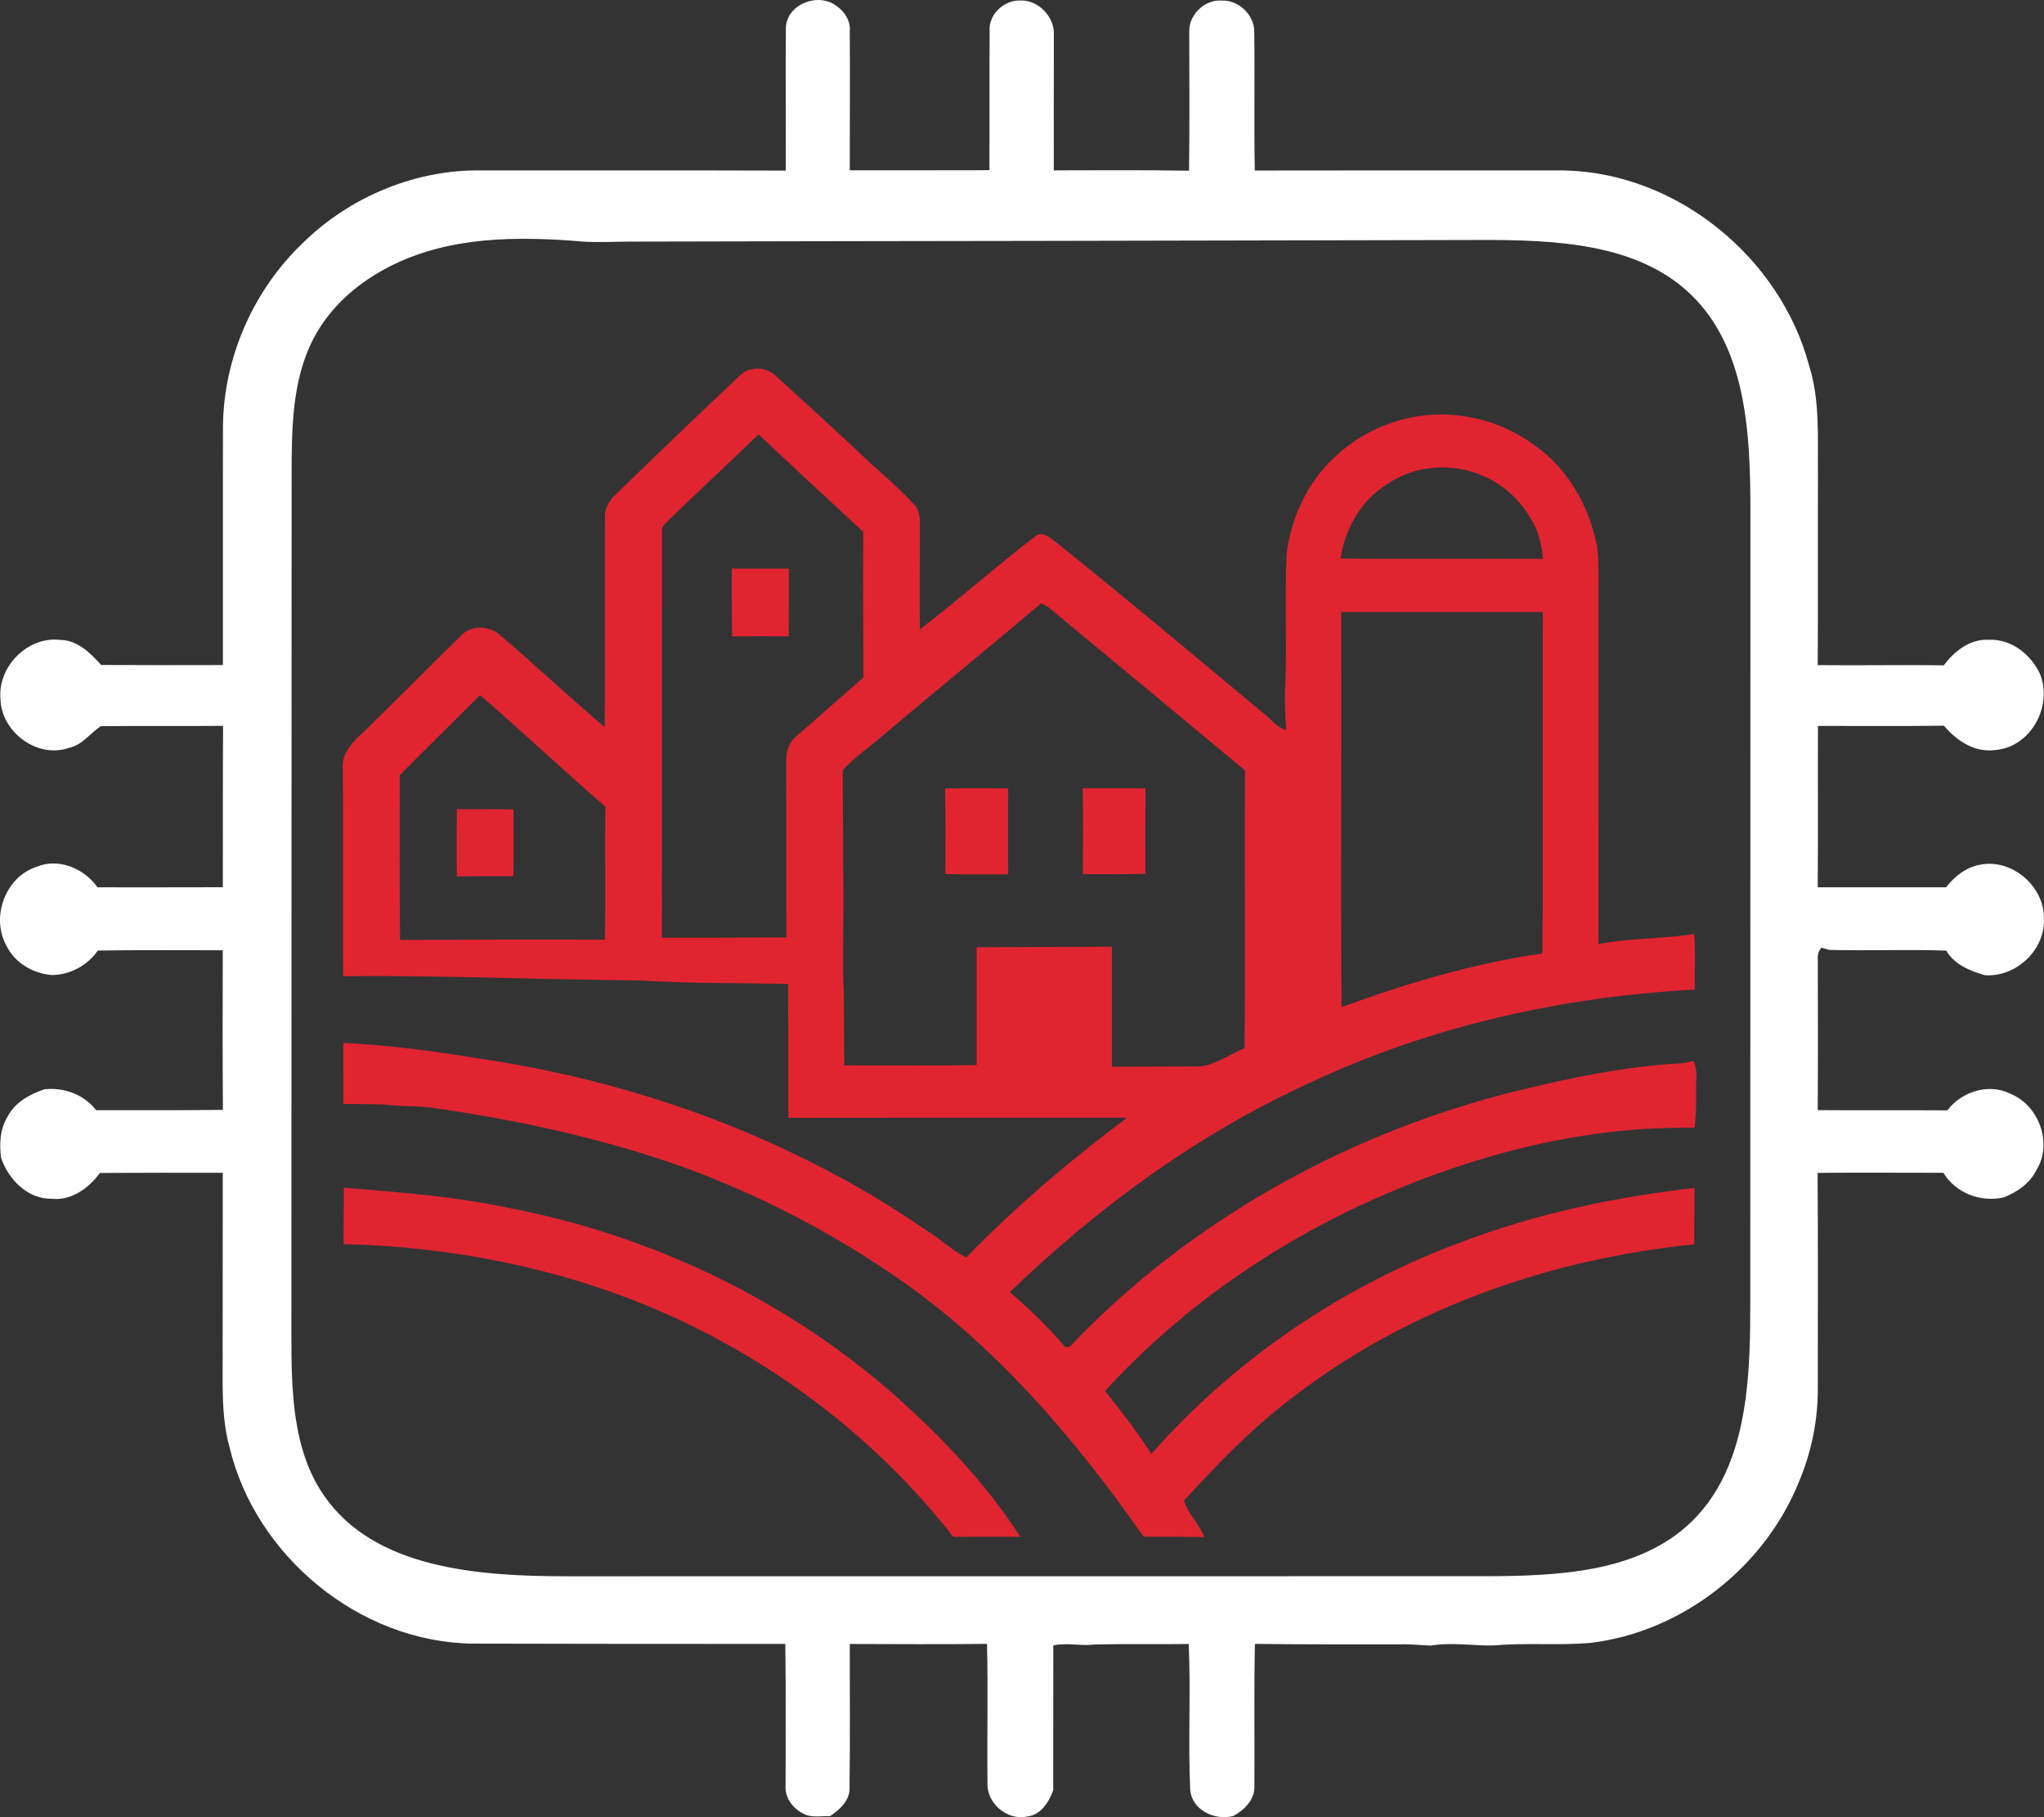 <svg width="54" height="48" viewBox="0 0 54 48" fill="none" xmlns="http://www.w3.org/2000/svg">
<rect x="0" y="0" width="54" height="48" fill="#333333" stroke="none"/>
<path d="M53.118 28.894C52.548 28.602 51.822 28.831 51.447 29.33C50.305 29.322 49.163 29.332 48.022 29.324C48.03 28.001 48.028 26.678 48.024 25.353C48.011 25.233 48.043 25.127 48.117 25.032C48.17 25.046 48.276 25.076 48.329 25.091C49.356 25.118 50.388 25.074 51.417 25.11C51.633 25.48 52.048 25.648 52.44 25.76C53.273 25.817 54.05 25.076 53.997 24.238C53.997 23.4 53.15 22.68 52.324 22.839C51.949 22.902 51.64 23.146 51.411 23.438C50.282 23.44 49.151 23.44 48.022 23.438C48.034 22.018 48.022 20.598 48.028 19.175C49.138 19.173 50.248 19.184 51.358 19.169C51.691 19.569 52.178 19.891 52.722 19.81C53.661 19.732 54.245 18.631 53.887 17.785C53.642 17.279 53.131 16.873 52.546 16.9C52.053 16.869 51.631 17.199 51.352 17.575C50.242 17.558 49.132 17.582 48.022 17.569C48.032 15.874 48.022 14.176 48.028 12.481C48.017 11.539 48.083 10.576 47.797 9.666C47.038 6.807 44.312 4.568 41.332 4.502C38.605 4.5 35.879 4.5 33.15 4.504C33.127 3.275 33.153 2.045 33.136 0.815C33.125 0.379 32.712 -0.004 32.28 0.015C31.839 -0.021 31.418 0.375 31.418 0.813C31.42 2.045 31.43 3.277 31.413 4.509C30.221 4.49 29.03 4.498 27.84 4.5C27.837 3.306 27.842 2.111 27.842 0.915C27.861 0.445 27.433 -0.004 26.958 0.013C26.526 -0.004 26.111 0.382 26.145 0.822C26.136 2.047 26.145 3.273 26.139 4.496C24.91 4.502 23.681 4.496 22.45 4.498C22.448 3.27 22.459 2.045 22.45 0.818C22.478 0.504 22.253 0.229 21.991 0.087C21.506 -0.162 20.794 0.147 20.762 0.72C20.749 1.982 20.766 3.245 20.758 4.506C18.093 4.498 15.428 4.502 12.763 4.502C11.003 4.462 9.253 5.188 8.001 6.418C6.69 7.668 5.904 9.455 5.891 11.268C5.885 13.366 5.891 15.467 5.889 17.567C4.817 17.569 3.745 17.571 2.673 17.565C2.383 17.245 2.04 16.9 1.572 16.902C0.728 16.809 -0.06 17.611 0.012 18.45C0.025 19.332 0.985 20.054 1.834 19.751C2.182 19.673 2.383 19.366 2.663 19.182C3.739 19.169 4.817 19.184 5.893 19.173C5.885 20.593 5.889 22.018 5.887 23.436C4.783 23.438 3.679 23.44 2.576 23.438C2.228 22.941 1.542 22.648 0.959 22.9C0.14 23.167 -0.244 24.225 0.165 24.97C0.381 25.43 0.868 25.713 1.364 25.755C1.845 25.755 2.311 25.504 2.584 25.108C3.686 25.093 4.785 25.099 5.885 25.101C5.882 26.507 5.878 27.912 5.889 29.317C4.772 29.33 3.656 29.326 2.54 29.326C2.222 28.909 1.686 28.716 1.171 28.773C0.784 28.907 0.392 29.118 0.199 29.497C-0.002 29.823 -0.019 30.217 0.029 30.587C0.226 31.157 0.728 31.675 1.368 31.665C1.891 31.72 2.345 31.383 2.639 30.983C3.722 30.977 4.804 30.977 5.885 30.979C5.88 32.524 5.887 34.069 5.882 35.612C5.891 36.484 5.83 37.373 6.063 38.225C6.751 41.108 9.499 43.375 12.477 43.415C15.233 43.423 17.989 43.423 20.747 43.423C20.764 44.674 20.754 45.925 20.754 47.174C20.732 47.481 20.942 47.764 21.209 47.898C21.425 48.027 21.69 47.963 21.929 47.972C22.198 47.796 22.474 47.536 22.444 47.184C22.461 45.931 22.448 44.678 22.45 43.425C23.66 43.43 24.867 43.434 26.075 43.423C26.107 44.647 26.073 45.868 26.088 47.093C26.06 47.627 26.607 48.099 27.134 47.982C27.498 47.944 27.71 47.603 27.825 47.288C27.825 46.012 27.827 44.738 27.827 43.464C28.185 43.383 28.549 43.485 28.909 43.44C29.742 43.417 30.572 43.438 31.405 43.425C31.46 44.706 31.386 45.989 31.443 47.267C31.483 47.813 32.089 48.096 32.583 47.969C32.871 47.809 33.148 47.546 33.14 47.191C33.148 45.934 33.127 44.678 33.153 43.423C34.479 43.438 35.807 43.436 37.131 43.434C37.353 43.436 37.574 43.459 37.798 43.468C38.351 43.373 38.91 43.476 39.465 43.464C40.308 43.387 41.16 43.468 42.005 43.398C44.444 43.11 46.63 41.392 47.536 39.117C47.861 38.336 48.034 37.489 48.024 36.638C48.024 34.752 48.032 32.867 48.019 30.981C49.125 30.97 50.235 30.979 51.341 30.979C51.667 31.514 52.322 31.764 52.928 31.631C53.292 31.491 53.629 31.258 53.805 30.898C54.23 30.206 53.87 29.199 53.118 28.894ZM46.24 34.488C46.24 35.286 46.225 36.122 46.119 36.928C45.954 38.166 45.573 39.337 44.689 40.194C43.287 41.553 41.122 41.633 39.169 41.635C31.115 41.635 23.063 41.637 15.008 41.637C12.642 41.637 9.884 41.442 8.55 39.491C7.725 38.287 7.698 36.727 7.698 35.267C7.7 27.686 7.702 20.105 7.704 12.524C7.706 11.304 7.717 10.03 8.28 8.949C8.918 7.719 10.198 6.915 11.539 6.57C12.367 6.354 13.229 6.295 14.085 6.31C14.515 6.316 14.943 6.343 15.373 6.379C15.782 6.411 16.201 6.382 16.612 6.382C18.419 6.379 20.228 6.375 22.035 6.371C23.842 6.369 25.651 6.365 27.458 6.363C29.265 6.358 31.074 6.354 32.881 6.352C34.688 6.348 36.497 6.343 38.304 6.341C38.567 6.341 38.83 6.339 39.09 6.339C41.071 6.335 43.27 6.415 44.687 7.795C46.151 9.22 46.244 11.497 46.244 13.537C46.242 20.519 46.24 27.504 46.24 34.488Z" fill="white"/>
<path d="M44.815 28.426C44.823 28.287 44.791 28.151 44.747 28.022C44.643 28.05 44.535 28.069 44.431 28.086C42.948 28.162 41.489 28.469 40.05 28.822C39.927 28.852 39.8 28.881 39.679 28.915C35.4 30.05 31.395 32.299 28.325 35.506C28.278 35.582 28.141 35.629 28.094 35.525C27.66 35.023 27.183 34.564 26.679 34.13C29.022 31.87 31.693 29.921 34.667 28.572C37.828 27.097 41.296 26.323 44.772 26.141C44.77 25.652 44.797 25.161 44.759 24.672C43.92 24.803 43.065 24.776 42.228 24.936C42.234 21.81 42.228 18.687 42.23 15.561C42.232 15.188 42.239 14.813 42.194 14.441C42.02 13.523 41.569 12.646 40.87 12.02C40.281 11.516 39.569 11.135 38.796 11.017C37.597 10.782 36.311 11.154 35.396 11.954C34.606 12.619 34.117 13.603 33.994 14.621C33.937 15.743 33.996 16.869 33.96 17.99C33.932 18.422 33.949 18.852 33.979 19.281C33.727 19.22 33.576 18.987 33.379 18.841C31.564 17.332 29.759 15.81 27.916 14.337C27.757 14.225 27.55 14.005 27.351 14.166C26.315 14.962 25.338 15.832 24.302 16.625C24.294 15.774 24.3 14.924 24.302 14.073C24.3 13.819 24.338 13.531 24.152 13.328C23.753 12.883 23.287 12.509 22.853 12.1C22.086 11.374 21.305 10.665 20.525 9.956C20.273 9.683 19.809 9.654 19.544 9.922C18.453 10.947 17.373 11.99 16.295 13.031C16.136 13.188 15.979 13.383 15.983 13.62C15.97 15.482 15.992 17.343 15.975 19.205C15.028 18.407 14.125 17.552 13.181 16.75C12.901 16.524 12.471 16.511 12.204 16.765C11.414 17.535 10.641 18.325 9.85 19.095C9.524 19.448 8.997 19.768 9.06 20.318C9.067 22.141 9.058 23.963 9.065 25.785C11.67 25.758 14.271 25.878 16.875 25.897C18.188 25.98 19.504 25.963 20.82 25.99C20.826 27.169 20.826 28.348 20.828 29.527C23.808 29.521 26.793 29.525 29.774 29.525C28.272 30.651 26.836 31.866 25.529 33.214C25.16 33.042 24.872 32.742 24.527 32.534C21.065 30.137 17.026 28.632 12.871 27.992C11.613 27.791 10.348 27.603 9.073 27.55C9.073 28.086 9.071 28.621 9.069 29.159C9.433 29.165 9.795 29.161 10.16 29.174C10.596 29.237 11.041 29.201 11.475 29.269C13.731 29.593 15.97 30.081 18.119 30.852C20.031 31.559 21.86 32.496 23.544 33.643C26.234 35.455 28.367 37.957 30.215 40.592C30.748 40.59 31.282 40.592 31.816 40.602C31.689 40.251 31.373 39.988 31.282 39.633C32.157 38.681 33.055 37.741 34.091 36.958C37.142 34.579 40.929 33.254 44.759 32.869C44.755 32.371 44.77 31.876 44.766 31.379C42.669 31.616 40.586 32.058 38.61 32.809C35.474 33.963 32.625 35.902 30.418 38.405C30.047 37.821 29.621 37.279 29.194 36.742C31.1 34.655 33.451 32.992 36.015 31.802C38.752 30.551 41.743 29.736 44.768 29.791C44.831 29.332 44.797 28.877 44.815 28.426ZM40.747 25.184C38.932 25.446 37.161 25.973 35.441 26.604C35.417 23.125 35.443 19.645 35.432 16.166C37.209 16.166 38.985 16.17 40.762 16.166C40.745 19.171 40.777 22.179 40.747 25.184ZM36.618 12.807C37.366 12.276 38.389 12.208 39.218 12.587C39.855 12.866 40.351 13.41 40.618 14.052C40.692 14.282 40.749 14.517 40.76 14.761C38.978 14.75 37.197 14.771 35.415 14.754C35.53 13.98 35.945 13.235 36.618 12.807ZM15.979 24.822C14.176 24.816 12.371 24.82 10.569 24.828C10.554 23.377 10.562 21.923 10.562 20.473C11.266 19.764 11.977 19.067 12.683 18.361C13.801 19.326 14.875 20.342 15.994 21.307C15.973 22.479 16.004 23.65 15.979 24.822ZM20.769 20.128C20.769 21.673 20.773 23.216 20.775 24.761C19.68 24.767 18.582 24.773 17.487 24.769C17.489 21.199 17.489 17.626 17.491 14.056C17.464 13.916 17.583 13.825 17.669 13.738C18.449 12.972 19.258 12.238 20.04 11.472C20.955 12.335 21.881 13.192 22.806 14.05C22.798 15.332 22.806 16.617 22.809 17.897C22.22 18.413 21.633 18.93 21.044 19.444C20.841 19.611 20.756 19.874 20.769 20.128ZM29.376 28.177V25.006L25.802 25.021V28.134C24.73 28.153 23.66 28.141 22.588 28.141H22.305L22.302 27.95L22.298 26.994L22.294 26.515V26.24C22.256 25.667 22.283 25.091 22.277 24.515C22.277 24.392 22.279 24.265 22.279 24.141C22.279 24.037 22.279 23.933 22.281 23.829V23.794L22.264 20.344C22.601 19.976 23.02 19.698 23.393 19.372C24.753 18.217 26.141 17.095 27.499 15.939C27.679 15.995 27.81 16.134 27.954 16.253C29.6 17.616 31.248 18.981 32.892 20.35C32.875 22.795 32.903 25.239 32.88 27.683C32.767 27.734 32.663 27.785 32.57 27.834C32.566 27.836 32.564 27.836 32.56 27.84C32.176 28.033 31.92 28.177 31.623 28.168L29.376 28.177Z" fill="#E02531"/>
<path d="M19.334 15.019C19.837 15.017 20.337 15.019 20.841 15.019C20.836 15.616 20.843 16.212 20.836 16.809C20.339 16.803 19.839 16.805 19.341 16.811C19.332 16.215 19.334 15.616 19.334 15.019Z" fill="#E02531"/>
<path d="M26.636 23.095C26.083 23.093 25.528 23.104 24.975 23.087C24.977 22.333 24.984 21.582 24.967 20.828C25.522 20.816 26.079 20.82 26.634 20.824C26.634 21.582 26.626 22.339 26.636 23.095Z" fill="#E02531"/>
<path d="M30.261 23.082C29.71 23.097 29.157 23.093 28.609 23.091C28.611 22.335 28.619 21.578 28.605 20.82C29.157 20.82 29.71 20.82 30.263 20.822C30.259 21.575 30.255 22.329 30.261 23.082Z" fill="#E02531"/>
<path d="M12.07 21.375C12.568 21.375 13.066 21.375 13.566 21.379C13.566 21.967 13.574 22.555 13.563 23.144C13.066 23.144 12.568 23.14 12.07 23.152C12.061 22.56 12.064 21.967 12.07 21.375Z" fill="#E02531"/>
<path d="M9.083 31.372C10.53 31.493 11.983 31.597 13.405 31.899C17.136 32.608 20.686 34.285 23.552 36.78C24.836 37.906 26.029 39.159 26.958 40.596C26.367 40.587 25.776 40.592 25.185 40.596C23.183 38.029 20.521 35.997 17.544 34.68C14.884 33.512 11.979 32.932 9.079 32.862C9.081 32.367 9.081 31.87 9.083 31.372Z" fill="#E02531"/>
</svg>
